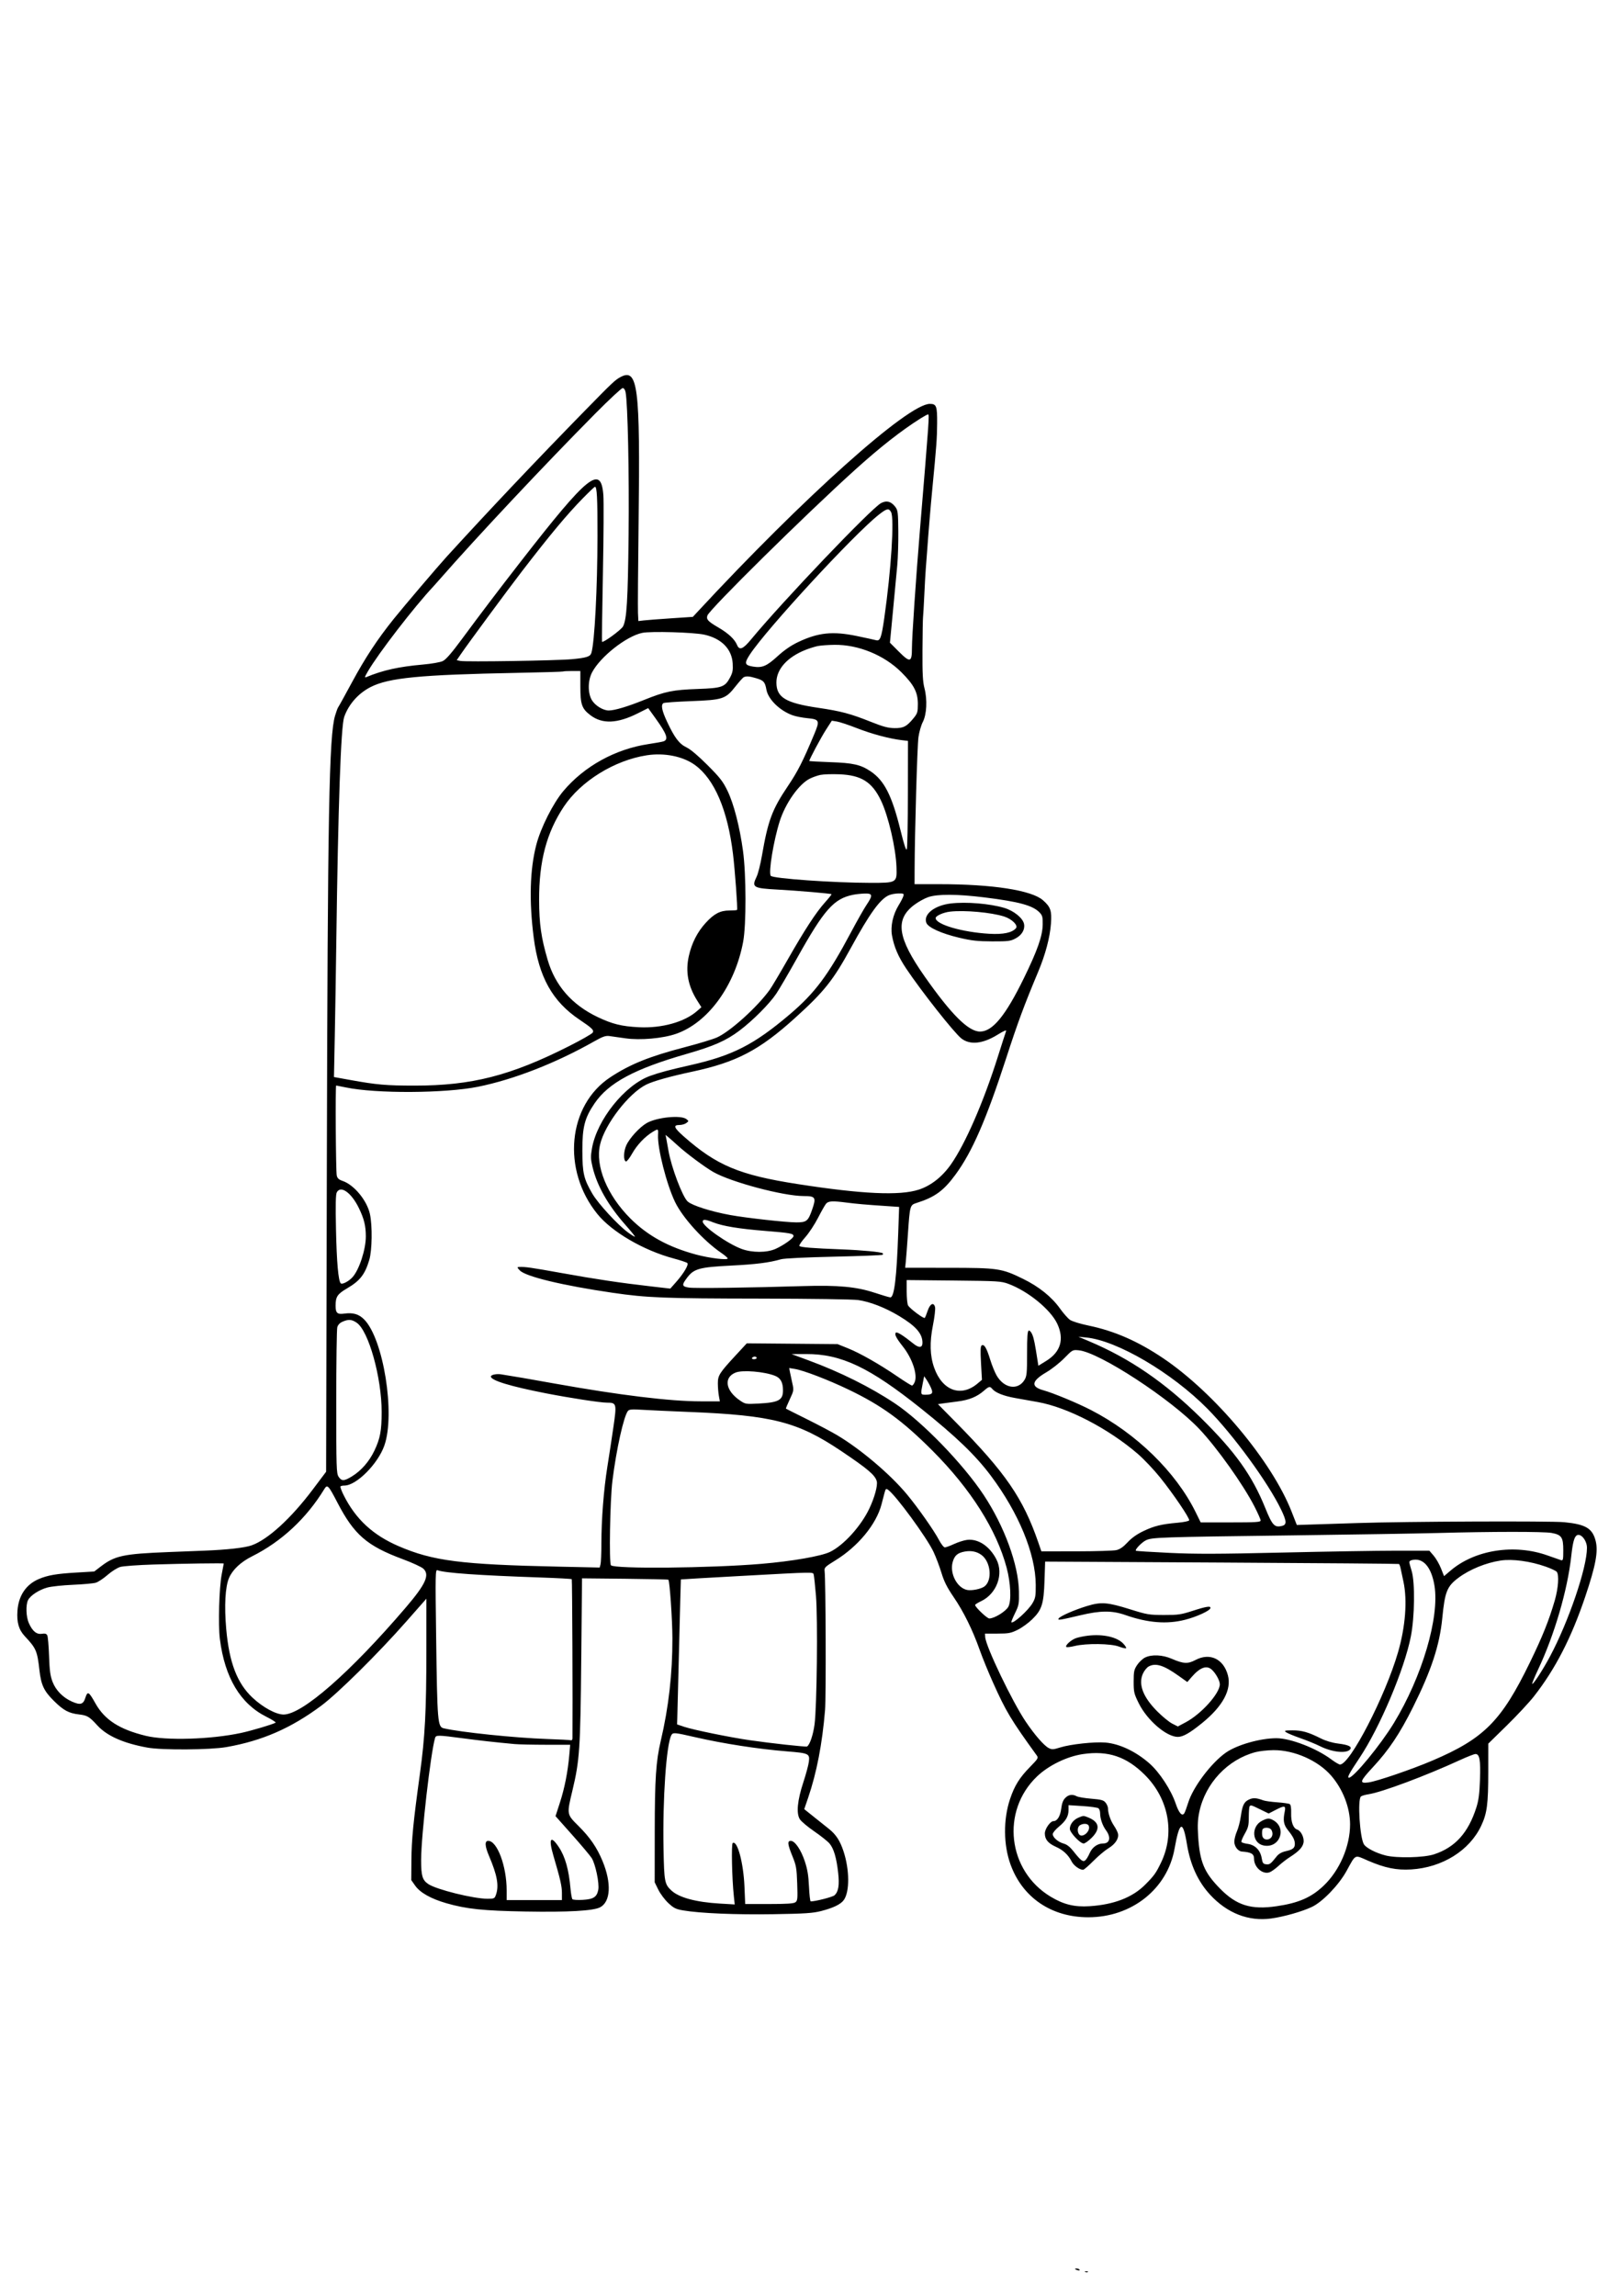 <?xml version="1.0" encoding="UTF-8" standalone="yes"?>
<svg xmlns="http://www.w3.org/2000/svg" width="1764" height="2500" viewBox="0 0 1769.823 2500" version="1.1" x="-10" y="-10">
  <g transform="translate(-10, -10) scale(1.008)">
    <path d="M682.104 414.646C676.43 417.77 673.591 420.454 644.581 450.106C591.108 504.762 541.055 557.638 494.103 609.07C484.624 619.454 447.617 662.945 436.72 676.507C419.04 698.513 405.732 718.699 391.46 745.151C383.843 759.27 377.105 771.463 376.486 772.248C375.869 773.032 374.331 777.172 373.069 781.448C366.556 803.528 365.063 885.151 364.157 1268.54L363.371 1600.827 348.899 1620.07C325.257 1651.503 300.161 1674.414 282.574 1680.619C275.154 1683.237 256.041 1685.389 231.746 1686.341C220.764 1686.77 203.116 1687.463 192.527 1687.881C143.699 1689.802 134.434 1691.776 119.141 1703.51L112.069 1708.935 92.045 1710.125C70.963 1711.378 61.544 1713.022 51.907 1717.132C38.122 1723.011 30.013 1735.086 28.839 1751.477C27.936 1764.096 30.258 1772.099 36.868 1779.154C49.13 1792.242 50.295 1794.946 52.655 1815.824C54.488 1832.038 57.53 1838.488 68.423 1849.251C78.793 1859.499 84.417 1862.529 95.488 1863.833C104.545 1864.902 106.723 1866.201 115.401 1875.712C125.85 1887.162 143.641 1895.051 169.709 1899.793C185.434 1902.655 237.744 1902.312 255.294 1899.233C293.986 1892.444 325.18 1878.849 357.972 1854.484C376.067 1841.04 419.846 1797.708 450.374 1763.026L472.048 1738.403 472.034 1794.401C472.018 1860.402 470.555 1888.177 464.953 1928.802C457.889 1980.029 455.987 1999.387 455.814 2021.754L455.647 2043.367 459.926 2049.445C465.262 2057.028 476.972 2063.61 493.738 2068.45C515.509 2074.735 533.594 2076.626 579.72 2077.442C625.404 2078.247 652.901 2076.7 660.232 2072.908C671.78 2066.937 672.865 2046.607 662.915 2022.647C656.83 2007.991 649.37 1997.116 636.914 1984.74C624.012 1971.922 624.089 1972.373 630.362 1946.124C638.106 1913.716 638.938 1901.376 639.876 1804.763L640.736 1716.343 687.228 1716.807C712.798 1717.062 733.986 1717.537 734.311 1717.862C735.756 1719.308 738.642 1761.165 738.687 1781.303C738.768 1819.576 734.646 1855.881 726.064 1892.47C720.837 1914.756 719.594 1933.494 719.537 1990.873L719.481 2045.779 723.42 2053.801C725.586 2058.212 730.439 2064.703 734.206 2068.224C740.071 2073.712 742.365 2074.855 750.232 2076.214C768.42 2079.355 807.49 2081.003 848.137 2080.339C882.618 2079.778 890.907 2079.227 899.914 2076.904C913.177 2073.483 921.015 2069.682 924.404 2065.031C930.91 2056.102 930.76 2032.089 924.074 2011.984C920.264 2000.526 915.908 1993.89 908.18 1987.767C904.795 1985.084 897.423 1979.2 891.8 1974.691L881.573 1966.492 885.809 1954.082C895.078 1926.915 901.092 1895.699 904.133 1858.956C905.287 1845.019 904.865 1717.985 903.631 1708.212C903.195 1704.743 904.351 1703.618 915.177 1696.979C939.883 1681.828 959.705 1657.774 965.344 1636.1C966.207 1632.78 967.584 1627.48 968.404 1624.323C969.745 1619.164 970.155 1618.766 972.464 1620.401C980.801 1626.302 1014.315 1672.076 1021.614 1687.536C1024.281 1693.183 1028.173 1703.44 1030.262 1710.329C1033.156 1719.866 1036.321 1726.162 1043.527 1736.713C1054.328 1752.529 1064.1 1772.365 1071.777 1794.067C1074.691 1802.303 1081.105 1818.026 1086.031 1829.007C1100.295 1860.804 1105.395 1869.308 1133.647 1908.397C1135.501 1910.963 1134.916 1911.942 1126.295 1920.723C1114.914 1932.316 1109.472 1941.052 1104.625 1955.512C1097.189 1977.698 1097.417 2005.302 1105.215 2026.67C1118.274 2062.45 1149.571 2083.642 1189.39 2083.667C1236.51 2083.695 1275.197 2052.908 1282.949 2009.207C1288.25 1979.333 1292.011 1977.988 1296.332 2004.421C1300.001 2026.863 1308.377 2045.114 1321.525 2059.315C1340.088 2079.367 1363.193 2088.341 1387.631 2084.996C1401.365 2083.115 1421.353 2077.43 1431.831 2072.424C1443.393 2066.9 1460.856 2048.791 1469.214 2033.657C1479.653 2014.758 1477.543 2015.793 1492.442 2022.258C1510.764 2030.207 1523.49 2032.801 1539.382 2031.827C1573.13 2029.756 1602.596 2011.39 1615.228 1984.554C1621.636 1970.941 1622.909 1961.202 1622.921 1925.712L1622.932 1895.492 1643.042 1875.797C1654.102 1864.966 1667.336 1850.753 1672.453 1844.213C1695.598 1814.624 1712.935 1780.94 1727.991 1736.309C1739.4 1702.486 1742.253 1687.125 1739.267 1675.613C1735.767 1662.122 1728.381 1657.757 1705.257 1655.513C1690.15 1654.049 1533.808 1654.691 1481.033 1656.435C1470.051 1656.798 1450.799 1657.414 1438.249 1657.807L1415.431 1658.518 1409.745 1644.006C1388.387 1589.495 1326.429 1515.485 1270.679 1477.888C1243.272 1459.404 1217.844 1448.269 1189.688 1442.417C1180.375 1440.483 1171.853 1437.839 1169.478 1436.148C1167.22 1434.541 1162.379 1429.03 1158.721 1423.903C1149.718 1411.285 1135.93 1400.208 1118.796 1391.827C1095.429 1380.396 1091.786 1379.857 1037.748 1379.815L990.928 1379.778 991.61 1373.36C991.987 1369.83 993.043 1356.033 993.959 1342.698C996.052 1312.226 996.177 1311.787 1003.313 1309.528C1023.2 1303.234 1032.658 1296.329 1045.605 1278.657C1063.617 1254.067 1078.759 1219.301 1100.221 1153.259C1113.06 1113.754 1119.803 1095.535 1135.148 1058.899C1142.999 1040.155 1147.859 1021.81 1148.955 1006.79C1149.974 992.807 1148.581 988.735 1140.285 981.452C1127.958 970.627 1085.619 964.062 1028.16 964.062L1001.141 964.062 1001.185 948.731C1001.302 908.597 1004.039 813.906 1005.345 804.766C1006.154 799.12 1008.262 791.74 1010.03 788.366C1014.305 780.208 1015.12 764.221 1011.892 751.776C1010.016 744.539 1009.575 736.207 1009.709 710.418C1009.8 692.655 1010.074 676.519 1010.317 674.558C1010.559 672.597 1011.189 661.687 1011.716 650.314C1012.243 638.94 1012.946 626.426 1013.279 622.504C1013.612 618.582 1014.223 610.56 1014.636 604.678C1016.139 583.277 1018.376 556.432 1020.395 535.511C1024.917 488.671 1025.481 480.995 1025.596 464.702C1025.729 445.864 1024.856 443.525 1017.688 443.525C994.002 443.525 881.112 544.585 765.702 669.109L760.839 674.355 737.307 675.927C724.365 676.79 711.08 677.812 707.784 678.197L701.793 678.898 701.366 669.954C701.132 665.034 701.436 620.9 702.039 571.877C703.861 424.218 701.306 404.073 682.104 414.646M655.272 453.865C600.665 508.949 525.833 588.652 486.912 633.185C483.836 636.706 480.502 640.456 479.505 641.517C458.828 663.531 419.676 714.338 408.51 733.649C404.944 739.815 404.785 740.543 407.226 739.528C424.902 732.172 442.26 728.333 468.162 726.051C477.658 725.215 487.062 723.572 489.805 722.27C493.264 720.629 499.384 713.557 511.137 697.62C530.801 670.95 550.555 644.93 574.658 613.948C647.481 520.339 661.181 509.31 663.831 542.145C664.358 548.692 664.147 587.094 663.36 627.48C662.573 667.867 662.136 701.117 662.389 701.369C663.697 702.678 683.286 688.347 685.171 684.702C689.211 676.888 690.418 657.034 691.205 585.425C691.928 519.773 690.297 442.715 687.936 430.908C687.379 428.12 686.172 426.412 684.762 426.412C683.511 426.412 670.241 438.766 655.272 453.865M1007.481 459.391C986.62 472.571 963.967 490.338 936.965 514.696C883.635 562.805 778.671 666.372 776.586 672.941C775.245 677.165 777.21 679.287 788.635 685.958C799.361 692.223 806.161 698.585 808.711 704.742C811.293 710.977 815.114 709.488 823.948 698.802C858.028 657.571 954.025 556.888 964.775 551.098C970.742 547.885 975.861 549.243 980.317 555.221C983.041 558.876 983.333 561.286 983.515 581.604C983.625 593.902 983.129 610.382 982.412 618.226C981.694 626.07 979.609 648.21 977.777 667.427L974.445 702.367 984.234 712.163C996.382 724.323 998.289 723.772 998.289 708.099C998.289 696.465 1002.608 632.6 1006.877 581.147C1016.979 459.355 1017.29 454.934 1015.756 454.934C1015.084 454.934 1011.361 456.94 1007.481 459.391M641.613 545.85C624.238 563.612 606.209 585.241 575.337 625.357C560.245 644.966 517.055 703.515 509.44 714.688L504.93 721.303 508.811 722.106C514.712 723.327 613.349 721.79 630.023 720.217C645.603 718.746 649.663 717.423 650.878 713.421C654.365 701.925 657.414 643.394 657.48 586.654C657.527 545.237 656.918 533.371 654.74 533.371C654.234 533.371 648.327 538.987 641.613 545.85M962.407 563.615C935.556 584.77 840.61 687.698 822.653 715.118C816.362 724.725 816.897 726.766 826.102 728.259C835.944 729.856 840.846 727.794 852.521 717.141C859.977 710.338 867.195 705.362 874.929 701.69C896.76 691.328 912.427 689.695 938.391 695.08C948.196 697.114 957.607 699.164 959.304 699.636C963.833 700.898 965.22 697.203 968.32 675.606C975.746 623.873 979.35 567.638 975.675 560.824C973.244 556.318 971.097 556.77 962.407 563.615M705.933 691.714C688.669 695.352 660.525 717.543 651.593 734.559C646.9 743.503 646.87 757.313 651.527 764.805C655.167 770.66 663.657 775.813 669.661 775.813C676.023 775.813 689.971 771.647 708.139 764.321C730.89 755.147 739.276 753.443 766.298 752.494C792.365 751.579 795.63 750.421 801.132 740.141C803.95 734.876 804.464 732.168 804.025 724.859C803.083 709.19 791.873 697.787 773.36 693.667C761.773 691.088 715.295 689.742 705.933 691.714M896.321 705.961C893.183 706.589 887.226 708.443 883.083 710.08C863.183 717.946 851.392 731.111 851.403 745.451C851.416 761.697 861.359 767.717 896.791 772.931C921.275 776.533 931.873 779.347 953.366 787.948C966.952 793.384 972.293 794.825 979.283 794.932C989.141 795.081 992.75 793.173 1000.345 783.788C1004.233 778.985 1004.706 777.37 1004.706 768.906C1004.706 756.111 1000.548 748.053 986.914 734.43C968.337 715.867 940.19 704.333 914.276 704.663C907.539 704.749 899.458 705.332 896.321 705.961M620.247 733.557C619.92 733.846 597.511 734.515 570.451 735.04C465.21 737.085 431.366 740.354 411.69 750.372C398.304 757.186 387.834 769.003 382.973 782.78C379.378 792.966 376.383 878.431 374.397 1027.524C373.977 1058.899 373.242 1104.481 372.76 1128.818L371.882 1173.066 389.521 1176.258C418.237 1181.455 428.447 1182.349 459.213 1182.362C521.1 1182.39 563.31 1171.603 626.683 1139.561C639.961 1132.847 651.487 1126.268 652.293 1124.94C653.923 1122.259 651.741 1120.114 637.946 1110.849C608.654 1091.171 593.856 1064.656 588.371 1022.012C583.25 982.205 584.207 948.078 591.194 921.278C595.971 902.951 609.324 876.433 620.444 863.192C643.053 836.265 676.791 817.627 712.68 812.236C720.531 811.058 727.949 809.71 729.169 809.243C734.732 807.108 732.695 801.433 720.064 783.869L712.426 773.249 701.319 778.833C679.049 790.031 662.75 790.723 649.927 781.015C640.508 773.883 638.909 769.354 638.908 749.786L638.905 733.029 629.873 733.029C624.904 733.029 620.573 733.266 620.247 733.557M816.151 739.662C815.198 740.048 811.127 744.552 807.104 749.671C796.308 763.41 793.43 764.365 758.882 765.686C743.384 766.278 729.944 767.232 729.015 767.807C726.014 769.661 727.201 775.841 732.885 787.972C741.071 805.439 746.102 812.071 754.036 815.85C758.343 817.902 766.67 824.934 776.731 835.016C790.295 848.608 793.473 852.698 798.421 862.935C805.214 876.988 811.589 901.703 815.183 927.922C818.709 953.639 818.808 1008.015 815.361 1026.443C806.433 1074.183 777.296 1114.197 742.7 1126.228C728.297 1131.236 703.786 1133.413 687.791 1131.104C680.904 1130.11 673.025 1128.999 670.28 1128.634C666.271 1128.102 663.043 1129.244 653.879 1134.435C612.363 1157.956 566.81 1175.749 528.042 1183.585C492.403 1190.79 417.245 1191.169 384.633 1184.31C379.273 1183.182 374.606 1182.259 374.266 1182.259C373.289 1182.259 373.878 1275.2 374.883 1279.729C375.573 1282.835 377.081 1284.233 381.308 1285.682C393.745 1289.949 407.654 1306.84 410.867 1321.582C413.608 1334.156 413.229 1360.901 410.163 1371.221C405.478 1386.989 400.073 1393.915 386.048 1402.124C375.543 1408.272 373.645 1411.151 373.645 1420.943C373.645 1428.839 375.468 1430.492 383.033 1429.455C392.55 1428.15 398.781 1429.964 404.531 1435.716C425.449 1456.633 438.547 1538.12 426.5 1572.394C419.458 1592.433 396.145 1615.801 383.199 1615.801C381.343 1615.801 379.427 1616.199 378.94 1616.686C378.454 1617.173 380.027 1621.505 382.436 1626.312C395.389 1652.162 414.039 1669.457 441.918 1681.476C479.112 1697.511 509.437 1701.392 615.508 1703.689L659.852 1704.649 660.769 1701.226C661.272 1699.344 661.693 1689.351 661.703 1679.022C661.731 1652.293 664.224 1620.235 668.216 1595.258C670.11 1583.418 673.066 1563.987 674.789 1552.079C678.437 1526.848 678.19 1525.956 667.56 1525.956C660.613 1525.956 627.487 1520.871 601.825 1515.867C562.981 1508.293 541.928 1501.874 541.928 1497.608C541.928 1495.793 548.008 1494.474 552.841 1495.241C569.648 1497.905 579.718 1499.638 611.095 1505.258C681.433 1517.858 736.224 1524.529 769.371 1524.529L790.108 1524.529 789.022 1518.468C788.424 1515.134 787.935 1509.119 787.935 1505.1C787.935 1496.423 789.618 1493.772 807.188 1474.763L819.31 1461.649 868.511 1462.086L917.712 1462.526 929.122 1467.124C942.397 1472.474 963.222 1484.364 982.999 1497.882C990.669 1503.126 997.584 1507.416 998.366 1507.416C999.146 1507.416 1000.485 1505.652 1001.339 1503.494C1004.527 1495.446 998.678 1478.048 988.418 1465.056C981.306 1456.052 979.149 1451.827 980.81 1450.165C982.096 1448.879 988.468 1452.848 1000.285 1462.295C1006.095 1466.938 1009.698 1466.467 1009.698 1461.065C1009.698 1451.124 1002.55 1442.951 984.23 1431.948C969.258 1422.956 952.808 1416.56 939.966 1414.739C934.303 1413.936 889.046 1413.272 834.738 1413.196C729.407 1413.048 711.246 1412.335 673.782 1406.867C619.759 1398.985 579.569 1389.3 573.333 1382.661C570.184 1379.31 570.14 1379.054 572.698 1378.913C578.842 1378.575 585.518 1379.532 618.939 1385.541C656.687 1392.327 681.717 1396.067 715.101 1399.906L736.393 1402.355 742.604 1395.344C750.963 1385.91 756.6 1376.395 754.86 1374.655C754.109 1373.903 747.444 1371.671 740.053 1369.696C707.454 1360.987 673.13 1340.981 657.353 1321.497C618.585 1273.624 625.205 1203.722 671.388 1173.297C692.876 1159.14 713.724 1150.733 752.156 1140.722C767.128 1136.821 782.869 1132.038 787.136 1130.09C801.65 1123.467 830.622 1097.27 844.112 1078.571C846.258 1075.595 854.97 1060.967 863.47 1046.064C882.243 1013.152 894.364 994.571 904.214 983.605C908.299 979.059 911.402 975.147 911.111 974.91C910.185 974.157 874.27 971.091 852.513 969.907C826.035 968.467 824.397 967.45 829.967 955.921C831.515 952.718 834.097 942.49 835.707 933.192C842.329 894.953 846.703 883.217 863.801 857.815C874.596 841.776 880.113 830.918 892.373 801.576C898.644 786.572 898.142 785.425 884.762 784.136C879.354 783.615 872.195 782.198 868.852 780.985C854.932 775.936 842.436 763.662 840.548 753.183C839.064 744.957 837.554 743.246 829.722 740.921C822.212 738.691 819.228 738.413 816.151 739.662M905.137 796.679C899.756 805.023 887.051 828.779 887.051 830.499C887.051 830.806 897.158 831.396 909.512 831.811C934.594 832.654 942.683 834.487 953.542 841.784C968.364 851.747 976.566 867.892 985.816 905.315C989.889 921.795 991.978 928.095 992.731 926.172C993.324 924.656 993.855 897.625 993.91 866.102L994.01 808.789 987.236 807.979C973.812 806.378 954.825 801.302 938.785 795.031C929.795 791.516 919.967 788.244 916.948 787.761L911.456 786.884 905.137 796.679M710.924 824.368C675.881 829.788 639.391 852.375 621.01 880.024C602.297 908.17 594.086 939.176 594.217 981.175C594.298 1007.156 596.4 1021.905 603.465 1046.064C611.656 1074.073 629.778 1094.786 657.74 1108.1C673.662 1115.682 683.734 1118.162 702.367 1119.09C727.252 1120.329 751.863 1113.463 765.475 1101.485L770.111 1097.404 765.602 1090.274C755.64 1074.519 752.693 1058.96 756.463 1042.018C759.586 1027.979 765.727 1015.88 774.725 1006.035C783.839 996.061 790.496 992.584 800.475 992.584C804.691 992.584 808.421 992.302 808.765 991.957C809.569 991.154 806.492 948.99 804.335 931.261C798.565 883.806 784.33 850.434 763.282 835.017C750.329 825.529 730.064 821.408 710.924 824.368M898.95 845.653C895.69 846.353 890.483 848.22 887.38 849.803C875.637 855.794 861.155 876.4 854.96 895.931C848.329 916.84 842.673 951.296 845.265 954.99C847.336 957.939 913.404 962.597 953.501 962.621C981.87 962.638 982.068 962.521 981.55 945.953C980.903 925.222 972.834 890.369 964.768 873.47C955.125 853.267 943.447 845.903 919.556 844.961C911.483 844.643 902.21 844.954 898.95 845.653M934.693 975.515C913.628 979.691 903.206 991.448 873.691 1044.324C864.594 1060.623 854.469 1077.951 851.194 1082.829C843.828 1093.799 825.695 1111.978 811.385 1122.742C796.858 1133.669 783.535 1139.549 754.176 1147.986C697.447 1164.291 669.559 1179.266 654.334 1201.596C643.597 1217.346 641.035 1227.256 641.087 1252.852C641.137 1277.223 642.608 1283.545 651.974 1299.591C658.176 1310.218 679.472 1333.364 690.488 1341.45C694.35 1344.286 697.748 1346.366 698.039 1346.075C698.33 1345.784 693.764 1340.113 687.891 1333.47C669.012 1312.118 657.071 1291.151 652.176 1270.753C650.086 1262.042 649.987 1259.214 651.475 1250.545C656.797 1219.504 687.064 1181.701 714.489 1171.84C724.723 1168.16 735.11 1165.385 757.986 1160.217C804.02 1149.815 827.085 1138.05 865.742 1105.248C893.075 1082.055 907.452 1062.815 932.114 1016.429C938.694 1004.05 946.329 990.582 949.079 986.499C956.1 976.072 955.801 974.005 947.305 974.201C943.58 974.287 937.904 974.877 934.693 975.515M973.331 976.031C963.722 980.242 952.483 995.813 932.048 1033.229C912.942 1068.21 903.175 1080.469 871.713 1108.945C832.981 1144.002 808.052 1157.032 760.125 1167.269C736.001 1172.422 717.918 1177.504 710.312 1181.271C691.303 1190.685 665.404 1224.323 660.292 1246.238C654.887 1269.414 667.851 1301.051 693.098 1326.298C711.803 1345.003 734.315 1357.372 764.404 1365.475C778.843 1369.364 798.655 1371.781 798.594 1369.648C798.574 1368.945 795.526 1366.303 791.82 1363.779C772.554 1350.657 749.805 1325.629 741.546 1308.471C732.327 1289.315 722.357 1250.03 723.106 1235.809C723.465 1228.982 723.35 1228.908 717.698 1232.276C709.02 1237.45 700.372 1246.527 694.974 1256.127C692.198 1261.065 689.196 1264.866 688.303 1264.574C685.472 1263.645 685.657 1253.963 688.635 1247.233C692.095 1239.411 703.086 1227.397 710.876 1222.925C721.746 1216.683 747.889 1214.064 753.792 1218.625C756.532 1220.743 756.532 1220.786 753.792 1222.904C752.269 1224.08 748.9 1225.043 746.305 1225.043C739.241 1225.043 740.342 1228.039 750.8 1237.276C786.627 1268.926 811.201 1279.226 874.33 1289.05C944.4 1299.956 984.96 1301.828 1005.666 1295.111C1018.779 1290.857 1030.923 1281.371 1040.381 1267.992C1055.951 1245.965 1075.85 1200.332 1091.446 1150.884C1095.776 1137.158 1099.76 1124.797 1100.302 1123.417C1100.985 1121.674 1098.132 1122.852 1090.954 1127.278C1074.904 1137.173 1061.152 1138.555 1051.815 1131.211C1043.985 1125.051 1008.575 1080.19 992.091 1055.542C983.403 1042.554 978.858 1031.941 976.649 1019.485C974.9 1009.628 977.724 996.904 983.879 986.9C986.111 983.273 988.384 978.898 988.93 977.175C989.85 974.277 989.467 974.049 983.766 974.1C980.381 974.131 975.685 975 973.331 976.031M1015.873 978.112C1011.818 979.512 1004.994 983.307 1000.707 986.543C979.719 1002.39 982.574 1022.019 1011.962 1063.925C1041.068 1105.429 1059.508 1123.788 1072.092 1123.788C1085.636 1123.788 1099.662 1106.724 1119.566 1066.03C1134.24 1036.033 1139.775 1020.329 1140.007 1008.038C1140.163 999.886 1139.712 998.026 1136.84 994.961C1129.521 987.153 1114.778 983.082 1076.786 978.374C1047.292 974.719 1025.956 974.628 1015.873 978.112M1040.359 984.964C1022.675 987.069 1010.418 996.776 1013.896 1005.921C1015.84 1011.035 1030.25 1017.57 1049.629 1022.126C1063.078 1025.288 1069.495 1025.993 1085.282 1026.04C1102.721 1026.092 1105.116 1025.789 1110.699 1022.808C1117.447 1019.206 1120.941 1013.226 1119.797 1007.238C1118.572 1000.834 1108.768 992.862 1098.286 989.748C1082.594 985.084 1057.062 982.976 1040.359 984.964M1039.582 993.811C1032.255 994.656 1023.93 998.396 1023.98 1000.817C1024.126 1007.714 1052.815 1016.111 1082.048 1017.812C1097.306 1018.701 1106.938 1016.674 1111.058 1011.71C1113.591 1008.658 1106.629 1001.811 1098.244 999.107C1084.398 994.645 1055.204 992.008 1039.582 993.811M732.091 1240.017C732.556 1242.37 733.607 1248.199 734.428 1252.971C737.524 1270.97 749.702 1303.11 755.275 1307.995C760.28 1312.382 780.692 1318.852 801.483 1322.644C818.738 1325.79 861.813 1330.572 872.925 1330.575C884.036 1330.576 885.726 1329.256 889.939 1317.268C894.788 1303.473 893.945 1302.056 880.873 1302.049C858.892 1302.035 802.484 1287.028 783.125 1276.042C774.057 1270.898 753.495 1255.596 744.438 1247.253C740.908 1244.002 736.496 1240.081 734.633 1238.54L731.246 1235.739 732.091 1240.017M374.936 1298.029C373.731 1300.281 373.494 1311.366 374.073 1338.317C374.842 1373.963 376.613 1394.012 379.226 1396.624C380.763 1398.162 387.617 1394.671 391.746 1390.248C399.134 1382.335 406.469 1360.007 406.412 1345.608C406.365 1334.238 404.517 1326.717 398.933 1315.187C390.803 1298.396 379.184 1290.09 374.936 1298.029M905.288 1310.254C904.094 1311.626 900.147 1318.554 896.517 1325.649C892.886 1332.744 886.66 1342.202 882.683 1346.666C878.704 1351.128 875.816 1355.374 876.264 1356.1C877.178 1357.577 890.133 1358.631 922.704 1359.875C944.568 1360.71 965.28 1362.693 966.67 1364.084C967.066 1364.479 966.987 1365.205 966.496 1365.697C966.004 1366.188 942.313 1367.114 913.848 1367.754C882.795 1368.451 859.812 1369.572 856.389 1370.555C843.525 1374.248 829.256 1376.052 802.196 1377.409C768.196 1379.114 762.058 1380.779 754.832 1390.252C748.528 1398.517 748.793 1400.08 756.703 1401.265C762.936 1402.201 821.85 1401.416 880.633 1399.618C918.105 1398.471 938.209 1400.341 957.664 1406.783C966.107 1409.578 973.865 1411.865 974.902 1411.865C979.123 1411.865 981.723 1390.519 983.434 1341.813L984.418 1313.831 970.318 1312.879C947.467 1311.339 938.297 1310.535 927.236 1309.107C912.249 1307.171 907.765 1307.406 905.288 1310.254M771.535 1329.742C771.535 1334.833 798.722 1353.902 813.816 1359.4C825.288 1363.577 841.02 1363.544 850.459 1359.323C859.147 1355.438 869.937 1347.76 869.937 1345.461C869.937 1342.647 866.691 1342.051 839.284 1339.827C810.442 1337.489 793.3 1334.659 782.724 1330.489C774.385 1327.203 771.535 1327.012 771.535 1329.742M992.584 1405.431C992.584 1412.21 993.246 1418.993 994.053 1420.503C995.877 1423.91 1011.031 1435.251 1012.199 1434.083C1012.67 1433.612 1014.064 1430.19 1015.298 1426.475C1017.881 1418.697 1021.895 1416.674 1023.339 1422.424C1023.838 1424.414 1022.814 1433.244 1021.061 1442.046C1017.379 1460.535 1017.788 1475.007 1022.36 1488.016C1031.125 1512.955 1051.42 1520.389 1069.384 1505.244L1074.164 1501.214 1073.156 1483.099C1072.383 1469.21 1072.567 1464.726 1073.94 1463.878C1076.592 1462.239 1079.218 1466.664 1083.1 1479.308C1084.983 1485.434 1088.162 1493.246 1090.168 1496.667C1098.361 1510.649 1113.279 1512.906 1120.344 1501.234C1122.75 1497.259 1123.075 1493.842 1123.075 1472.6C1123.075 1454.431 1123.52 1448.331 1124.877 1447.874C1125.896 1447.531 1127.567 1449.388 1128.714 1452.135C1130.498 1456.403 1131.527 1461.513 1134.601 1481.358L1135.314 1485.96 1143.922 1480.645C1159.459 1471.048 1163.582 1457.189 1155.844 1440.566C1148.672 1425.158 1124.324 1405.212 1102.978 1397.259C1094.986 1394.283 1091.925 1394.094 1043.568 1393.612L992.584 1393.105 992.584 1405.431M381.182 1438.214C378.227 1439.499 376.199 1441.634 375.478 1444.22C374.862 1446.426 374.358 1482.915 374.358 1525.307C374.358 1596.691 374.545 1602.667 376.887 1606.239C380.133 1611.191 382.875 1611.098 391.549 1605.739C401.48 1599.604 410.138 1589.655 415.68 1578.009C421.962 1564.807 423.56 1556.303 423.56 1536.055C423.56 1498.624 409.42 1448.092 396.492 1439.318C391.075 1435.643 387.663 1435.396 381.182 1438.214M1190.103 1459.327C1234.546 1478.058 1272.594 1504.144 1311.629 1542.653C1348.707 1579.228 1366.873 1604.653 1381.202 1640.026C1388.943 1659.133 1391.234 1661.562 1399.544 1659.477C1404.655 1658.193 1404.435 1654.438 1398.533 1642.121C1384.442 1612.72 1346.721 1561.034 1318.521 1532.489C1279.987 1493.483 1220.573 1458.585 1187.176 1455.344L1178.694 1454.519 1190.103 1459.327M1163.357 1477.77C1158.39 1482.835 1149.712 1489.675 1144.072 1492.969C1127.837 1502.45 1126.75 1508.631 1140.636 1512.503C1151.566 1515.55 1177.384 1526.261 1192.242 1533.909C1241.448 1559.241 1284.384 1601.124 1305.801 1644.681L1311.236 1655.733 1343.724 1655.733C1371.341 1655.733 1376.212 1655.419 1376.212 1653.639C1376.212 1652.487 1373.156 1645.589 1369.42 1638.309C1357.275 1614.643 1328.966 1574.86 1309.897 1554.662C1279.25 1522.198 1201.462 1471.375 1179.106 1469.208C1172.44 1468.564 1172.317 1468.629 1163.357 1477.77M886.338 1480.171C920.764 1492.891 953.351 1509.129 979.749 1526.717C1009.256 1546.378 1053.699 1592.212 1076.067 1626.048C1098.557 1660.07 1113.755 1701.671 1114.266 1730.605C1114.502 1743.973 1114.236 1745.446 1110.001 1754.136C1107.519 1759.234 1105.733 1763.652 1106.035 1763.955C1107.989 1765.91 1124.333 1751.157 1128.959 1743.262C1132.139 1737.835 1132.539 1735.58 1132.473 1723.42C1132.29 1689.867 1114.063 1645.573 1083.784 1605.106C1067.299 1583.075 1046.177 1562.731 1008.513 1532.616C952.275 1487.647 921.69 1473.129 883.485 1473.264L867.798 1473.32 886.338 1480.171M825.014 1477.467C824.529 1478.252 825.455 1478.893 827.069 1478.893C828.684 1478.893 830.006 1478.252 830.006 1477.467C830.006 1476.683 829.082 1476.041 827.951 1476.041C826.82 1476.041 825.499 1476.683 825.014 1477.467M866.028 1492.586C866.443 1494.859 867.603 1500.304 868.605 1504.683C870.379 1512.437 870.307 1512.905 865.878 1522.367C863.377 1527.712 861.503 1532.243 861.713 1532.434C861.922 1532.627 872.041 1537.718 884.199 1543.751C896.356 1549.783 911.127 1557.586 917.024 1561.09C942.738 1576.373 974.865 1603.611 993.009 1625.512C1004.98 1639.961 1022.272 1664.584 1027.568 1674.72C1029.897 1679.177 1032.765 1682.818 1033.942 1682.812C1035.118 1682.807 1039.578 1681.174 1043.853 1679.184C1048.127 1677.195 1054.384 1675.188 1057.758 1674.726C1069.782 1673.078 1082.375 1681.313 1089.773 1695.665C1098.035 1711.691 1090.194 1733.145 1073.143 1741.159C1069.624 1742.814 1066.754 1744.645 1066.767 1745.23C1066.821 1747.607 1079.689 1759.84 1082.135 1759.84C1087.71 1759.84 1100.203 1752.102 1102.854 1747.005C1106.207 1740.565 1105.342 1721.459 1100.954 1704.934C1090.02 1663.778 1061.89 1619.387 1020.462 1577.919C987.824 1545.25 965.541 1529.043 929.455 1511.727C907.384 1501.137 880.766 1490.927 871.264 1489.408L865.272 1488.45 866.028 1492.586M807.218 1493.32C793.949 1498.614 796.138 1512.881 811.861 1523.581C817.741 1527.584 818.22 1527.663 832.145 1526.932C853.823 1525.796 858.528 1523.26 858.528 1512.714C858.528 1503.995 855.981 1499.291 849.954 1496.88C838.477 1492.288 814.758 1490.311 807.218 1493.32M1009.909 1505.445C1007.568 1517.099 1007.644 1517.402 1012.906 1517.377C1020.299 1517.342 1021.536 1515.893 1019.062 1510.164C1017.901 1507.476 1015.734 1503.48 1014.248 1501.285L1011.546 1497.293 1009.909 1505.445M1076.419 1512.928C1068.754 1519.615 1060.288 1523.088 1047.831 1524.658C1041.368 1525.472 1033.922 1526.462 1031.284 1526.855L1026.487 1527.571 1045.733 1547.086C1099.712 1601.82 1118.748 1629.544 1135.261 1677.481L1138.577 1687.108 1176.462 1687.074C1197.299 1687.055 1216.828 1686.465 1219.862 1685.76C1223.728 1684.863 1227.349 1682.35 1231.984 1677.345C1236.392 1672.583 1242.094 1668.533 1249.116 1665.173C1260.849 1659.559 1268.592 1657.665 1286.251 1656.091C1292.854 1655.502 1298.484 1654.337 1298.759 1653.503C1299.495 1651.284 1281.396 1624.574 1267.239 1606.985C1260.495 1598.607 1249.685 1587.181 1243.219 1581.594C1211.396 1554.103 1166.994 1531.068 1134.726 1525.309C1127.925 1524.096 1116.837 1522.118 1110.084 1520.914C1097.637 1518.694 1088.751 1515.161 1085.369 1511.085C1082.819 1508.013 1081.817 1508.22 1076.419 1512.928M690.549 1534.859C685.973 1540.374 677.882 1576.741 673.654 1610.81C671.071 1631.626 669.897 1700.014 672.085 1702.216C676.135 1706.295 779.89 1705.301 834.997 1700.657C868.28 1697.852 900.067 1692.317 909.581 1687.67C924.35 1680.455 943.042 1659.833 952.099 1640.759C957.735 1628.893 961.309 1615.877 960.197 1611.274C958.598 1604.653 950.516 1597.758 921.624 1578.367C874.374 1546.653 847.055 1539.643 756.56 1536.018C736.167 1535.201 713.353 1534.147 705.861 1533.677C695.011 1532.993 691.898 1533.234 690.549 1534.859M361.402 1619.628C342.014 1651.398 315.024 1676.513 283.086 1692.506C270.888 1698.614 261.994 1706.962 258.14 1715.921C254.026 1725.486 252.891 1746.187 255.108 1771.249C258.327 1807.641 266.91 1830.039 283.638 1845.706C294.936 1856.286 309.072 1863.949 317.293 1863.948C337.444 1863.946 389.519 1818.344 449.625 1748.065C471.343 1722.67 475.916 1712.583 468.746 1705.878C466.786 1704.046 456.697 1699.392 446.328 1695.541C407.62 1681.158 393.721 1669.107 375.59 1634.213C365.79 1615.349 364.698 1614.227 361.402 1619.628M1568.026 1667.22C1547.633 1667.781 1476.077 1668.948 1409.013 1669.812C1266.713 1671.647 1258.397 1671.927 1251.917 1675.098C1247.288 1677.363 1239.765 1685.193 1241.015 1686.443C1241.356 1686.784 1257.635 1687.822 1277.192 1688.751C1305.608 1690.098 1330.224 1690.031 1399.743 1688.417C1447.59 1687.305 1503.015 1686.395 1522.911 1686.395L1559.084 1686.395 1563.689 1691.723C1566.222 1694.653 1569.805 1700.853 1571.65 1705.498L1575.004 1713.946 1582.212 1707.827C1608.617 1685.409 1651.299 1678.779 1687.108 1691.533C1693.775 1693.908 1700.352 1696.205 1701.726 1696.637C1703.96 1697.342 1704.221 1696.228 1704.221 1686.005C1704.221 1671.827 1702.433 1669.164 1691.549 1667.143C1683.152 1665.583 1626.333 1665.619 1568.026 1667.22M1718.852 1669.766C1716.107 1671.463 1714.459 1677.66 1712.861 1692.296C1708.858 1728.98 1694.668 1777.548 1677.029 1814.949C1673.102 1823.276 1670.175 1830.376 1670.526 1830.729C1671.549 1831.75 1681.998 1815.662 1689.782 1801.08C1710.08 1763.055 1729.892 1704.867 1729.892 1683.279C1729.892 1675.309 1723.177 1667.092 1718.852 1669.766M1055.491 1687.329C1047.678 1688.732 1044.337 1691.687 1042.392 1698.915C1039.089 1711.178 1047.273 1726.783 1058.147 1728.958C1063.079 1729.943 1073.193 1727.891 1076.85 1725.163C1085.655 1718.591 1083.823 1698.582 1073.729 1691.072C1068.685 1687.32 1062.548 1686.06 1055.491 1687.329M1539.86 1696.647C1538.487 1697.007 1537.365 1697.956 1537.365 1698.758C1537.365 1699.561 1538.487 1703.845 1539.86 1708.28C1543.645 1720.511 1543.199 1758.039 1539.013 1779.374C1532.038 1814.934 1505.334 1878.11 1483.39 1910.967C1472.132 1927.824 1469.685 1932.402 1471.931 1932.402C1476.999 1932.402 1506.141 1896.967 1520.608 1873.21C1551.241 1822.906 1570.237 1758.614 1564.611 1724.276C1561.244 1703.716 1552.055 1693.461 1539.86 1696.647M1636.311 1697.062C1620.442 1699.448 1602.774 1706.666 1590.652 1715.713C1578.212 1724.999 1575.9 1730.753 1573.089 1759.441C1570.205 1788.863 1561.224 1816.165 1541.291 1856.104C1527.014 1884.712 1515.194 1902.394 1497.922 1920.993C1483.557 1936.459 1482.858 1938.893 1493.17 1937.526C1502.182 1936.331 1540.319 1923.279 1562.524 1913.791C1618.387 1889.922 1637.145 1871.04 1667.991 1807.633C1681.689 1779.478 1688.688 1762.039 1694.966 1740.432C1698.846 1727.079 1699.855 1712.543 1697.128 1709.258C1696.236 1708.185 1690.89 1705.677 1685.247 1703.687C1668.404 1697.745 1649.127 1695.135 1636.311 1697.062M1141.977 1718.684C1141.132 1744.197 1139.14 1750.473 1128.617 1760.762C1124.488 1764.799 1117.382 1769.933 1112.822 1772.171C1105.475 1775.779 1102.999 1776.241 1090.987 1776.241L1077.439 1776.241 1077.695 1780.074C1078.377 1790.275 1106.985 1849.943 1121.566 1871.577C1131.295 1886.011 1141.389 1897.616 1146.525 1900.272C1149.983 1902.061 1151.436 1901.982 1159.114 1899.592C1170.29 1896.114 1196.037 1893.337 1207.931 1894.325C1223.18 1895.595 1240.742 1903.869 1255.489 1916.734C1266.564 1926.396 1279.169 1945.64 1284.193 1960.558C1287.617 1970.722 1291.145 1974.646 1293.497 1970.907C1294.237 1969.73 1296.128 1964.596 1297.697 1959.498C1302.925 1942.521 1322.916 1916.034 1338.762 1905.087C1350.913 1896.693 1375.891 1889.618 1393.377 1889.618C1408.513 1889.618 1436.6 1900.475 1452.805 1912.588C1456.89 1915.642 1461.139 1918.14 1462.25 1918.14C1473.068 1918.14 1511.331 1844.076 1525.15 1796.388C1533.177 1768.687 1535.348 1740.268 1530.991 1719.909C1529.733 1714.026 1528.323 1707.434 1527.858 1705.261C1527.393 1703.088 1526.614 1701.08 1526.128 1700.797C1525.64 1700.515 1439.16 1699.816 1333.948 1699.246L1142.653 1698.206 1141.977 1718.684M176.127 1701.38C159.655 1701.897 143.554 1703.065 140.347 1703.976C137.095 1704.9 130.975 1708.731 126.512 1712.637C122.109 1716.49 116.39 1720.285 113.803 1721.072C111.215 1721.86 100.114 1722.881 89.133 1723.34C78.152 1723.801 65.653 1725.121 61.359 1726.276C52.372 1728.694 42.896 1734.845 40.322 1739.933C37.681 1745.151 38.153 1758.213 41.226 1764.981C45.187 1773.701 49.636 1777.335 55.261 1776.443C58.678 1775.9 60.222 1776.339 61.151 1778.113C61.843 1779.437 62.717 1789.504 63.095 1800.485C63.644 1816.412 64.411 1822.088 66.892 1828.54C70.438 1837.762 78.157 1845.609 87.945 1849.939C97.066 1853.973 100.145 1853.079 102.476 1845.714C104.837 1838.25 106.142 1838.983 113.31 1851.798C123.326 1869.709 139.29 1880.014 167.845 1887.002C189.946 1892.41 238.501 1890.94 271.348 1883.868C282.463 1881.475 305.16 1874.725 308.628 1872.781C309.343 1872.382 304.85 1869.507 298.645 1866.392C270.369 1852.201 253.523 1823.997 248.205 1781.945C246.282 1766.748 247.442 1726.301 250.207 1712.065C251.426 1705.79 252.424 1700.496 252.424 1700.299C252.424 1699.736 208.948 1700.352 176.127 1701.38M482.597 1779.218C483.846 1872.667 484.234 1877.332 490.894 1878.893C509.006 1883.139 568.582 1889.31 602.503 1890.455C615.857 1890.906 627.586 1891.523 628.565 1891.827C629.546 1892.132 630.358 1891.278 630.369 1889.93C630.7 1852.65 630.108 1717.768 629.612 1717.27C629.23 1716.89 614.32 1716.075 596.476 1715.461C528.349 1713.113 491.87 1710.543 484.044 1707.541C481.781 1706.673 481.689 1711.293 482.597 1779.218M812.179 1713.811C776.882 1715.743 747.934 1717.423 747.849 1717.546C747.765 1717.67 746.912 1750.178 745.954 1789.789C744.996 1829.4 744.102 1864.696 743.967 1868.226L743.725 1874.643 751.569 1877.286C761.145 1880.512 800.789 1888.625 822.162 1891.731C845.18 1895.078 883.316 1899.258 884.575 1898.574C887.513 1896.977 891.199 1886.171 892.741 1874.641C895.297 1855.522 896.343 1759.619 894.264 1735.096C893.323 1723.997 892.235 1713.795 891.845 1712.422C890.974 1709.353 894.855 1709.286 812.179 1713.811M1188.297 1746.279C1174.481 1750.463 1158.873 1757.299 1157.293 1759.855C1155.936 1762.051 1158.319 1761.697 1180.833 1756.362C1202.804 1751.154 1215.178 1751.094 1229.592 1756.125C1254.049 1764.662 1274.539 1766.285 1294.338 1761.251C1306.593 1758.136 1320.877 1751.636 1321.726 1748.788C1322.568 1745.961 1317.73 1746.661 1302.586 1751.559C1289.904 1755.66 1286.805 1756.108 1271.392 1756.074C1255.307 1756.038 1253.122 1755.673 1235.026 1749.999C1210.2 1742.215 1203.478 1741.68 1188.297 1746.279M1189.378 1778.451C1185.058 1778.949 1179.217 1780.118 1176.396 1781.048C1170.997 1782.831 1163.993 1789.113 1165.608 1790.726C1166.129 1791.248 1170.25 1790.769 1174.763 1789.662C1187.126 1786.631 1214.057 1786.988 1222.634 1790.297C1226.408 1791.753 1229.89 1792.547 1230.374 1792.064C1230.857 1791.58 1229.431 1789.284 1227.205 1786.959C1220.501 1779.963 1205.512 1776.59 1189.378 1778.451M1250.926 1802.191C1248.297 1803.485 1244.447 1807.115 1242.369 1810.255C1239.016 1815.322 1238.591 1817.346 1238.591 1828.264C1238.591 1839.665 1238.993 1841.379 1244.093 1851.697C1253.207 1870.14 1274.112 1888.146 1286.443 1888.179C1292.096 1888.193 1299.365 1884.054 1312.75 1873.199C1335.188 1854.999 1344.907 1837.011 1340.734 1821.406C1335.964 1803.568 1321.112 1796.599 1305.529 1804.884C1297.309 1809.254 1292.507 1809.005 1279.949 1803.554C1269.846 1799.169 1258.173 1798.621 1250.926 1802.191M1254.892 1811.863C1252.876 1812.958 1250.061 1816.44 1248.637 1819.599C1243.436 1831.134 1248.684 1844.967 1264.164 1860.533C1269.709 1866.108 1276.995 1872.069 1280.358 1873.781L1286.47 1876.894 1295.071 1872.31C1311.977 1863.3 1331.961 1841.013 1331.984 1831.147C1331.992 1827.141 1327.383 1818.879 1323.032 1815.103C1317.49 1810.292 1310.302 1813.036 1301.371 1823.37L1296.746 1828.722 1287.486 1822.114C1271.212 1810.501 1262.457 1807.748 1254.892 1811.863M1403.719 1883.086C1405.121 1884.149 1412.151 1887.074 1419.341 1889.585C1426.532 1892.095 1436.003 1895.961 1440.389 1898.176C1453.444 1904.765 1469.24 1906.497 1473.163 1901.771C1475.618 1898.812 1471.62 1896.831 1460.337 1895.415C1453.679 1894.579 1446.83 1892.543 1441.248 1889.743C1427.845 1883.016 1420.894 1881.057 1410.616 1881.107C1402.357 1881.147 1401.49 1881.395 1403.719 1883.086M737.546 1886.321C732.072 1896.547 728.008 1955.442 729.05 2009.412C729.742 2045.187 730.232 2047.794 737.546 2054.622C745.786 2062.315 764.143 2067.286 789.944 2068.809L806.216 2069.77 805.25 2060.627C803.206 2041.271 802.434 2004.17 804.056 2003.167C809.083 2000.061 815.683 2024.579 816.776 2050.414L817.576 2069.31 843.484 2069.31C862.761 2069.31 870.054 2068.825 871.981 2067.417C874.31 2065.714 874.505 2063.684 873.936 2047.095C873.367 2030.479 872.858 2027.567 868.768 2017.504C863.473 2004.475 863.085 2000.856 866.981 2000.856C871.422 2000.856 877.934 2010.295 882.094 2022.764C885.039 2031.587 886.144 2038.216 886.707 2050.414C887.115 2059.238 887.945 2066.458 888.551 2066.458C893.821 2066.458 912.275 2061.734 914.353 2059.855C918.681 2055.937 919.826 2048.843 918.317 2035.308C916.52 2019.199 913.568 2009.213 909 2003.782C906.967 2001.366 899.502 1995.416 892.413 1990.56C885.324 1985.706 878.289 1979.778 876.78 1977.389C872.774 1971.047 874.102 1957.072 880.582 1937.393C883.423 1928.765 886.122 1918.724 886.58 1915.078C887.68 1906.329 886.543 1905.796 862.638 1903.866C831.835 1901.378 793.943 1895.523 763.691 1888.577C740.672 1883.292 739.233 1883.167 737.546 1886.321M481.476 1889.261C476.641 1905.429 466.343 1995.456 466.343 2021.55C466.343 2038.848 467.653 2043.269 474.07 2047.65C482.752 2053.577 523.09 2063.605 538.246 2063.605C545.579 2063.605 545.998 2063.401 547.493 2059.114C550.86 2049.455 548.779 2037.904 539.95 2017.256C535.378 2006.564 535.074 2000.856 539.076 2000.856C548.803 2000.856 559.042 2028.344 559.042 2054.461L559.042 2065.031 588.99 2065.031L618.939 2065.031 618.939 2057.447C618.939 2049.966 617.312 2042.825 609.698 2016.873C604.197 1998.129 606.684 1994.237 615.592 2007.647C622.51 2018.06 626.412 2031.988 628.273 2052.909C628.762 2058.4 629.696 2063.448 630.351 2064.13C631.004 2064.81 636.037 2065.113 641.535 2064.802C653.139 2064.146 656.868 2061.707 658.351 2053.801C659.656 2046.848 655.212 2025.69 651.125 2019.395C649.343 2016.65 639.812 2005.329 629.946 1994.237L612.007 1974.07 616.794 1959.297C621.864 1943.659 625.334 1926.018 626.924 1907.801L627.889 1896.748 601.666 1896.714C587.243 1896.694 571.912 1896.349 567.598 1895.947C545.034 1893.841 530.635 1892.235 511.266 1889.663C484.624 1886.127 482.423 1886.097 481.476 1889.261M1370.508 1904.736C1340.359 1912.792 1316.265 1938.468 1309.75 1969.481C1308.05 1977.573 1307.741 1983.962 1308.478 1995.723C1310.23 2023.657 1314.959 2035.021 1332.114 2052.517C1350.096 2070.856 1365.878 2075.764 1393.678 2071.666C1417.33 2068.179 1431.092 2062.183 1444.361 2049.589C1461.798 2033.041 1473.133 2006.828 1473.143 1983.029C1473.15 1964.815 1465.278 1944.604 1452.474 1929.967C1438.242 1913.697 1412.471 1902.367 1390.1 1902.547C1383.638 1902.598 1374.822 1903.584 1370.508 1904.736M1183.642 1906.814C1166.291 1909.371 1146.399 1919.057 1133.829 1931.072C1094.521 1968.645 1101.924 2033.354 1148.745 2061.443C1162.802 2069.877 1174.465 2072.728 1190.669 2071.691C1217.239 2069.991 1237.387 2062.176 1251.219 2048.207C1260.856 2038.474 1262.708 2035.894 1268.182 2024.596C1283.551 1992.869 1276.697 1955.361 1250.8 1929.462C1230.911 1909.575 1210.844 1902.808 1183.642 1906.814M1592.27 1913.299C1554.886 1930.479 1507.648 1948.133 1493.119 1950.355C1489.609 1950.891 1485.936 1951.964 1484.954 1952.737C1481.06 1955.809 1483.705 1997.817 1488.227 2004.718C1490.866 2008.746 1501.331 2014.092 1511.694 2016.704C1523.908 2019.785 1553.011 2019.103 1564.102 2015.478C1587.001 2007.993 1601.338 1992.095 1610.078 1964.489C1612.479 1956.911 1613.411 1949.696 1613.953 1934.541C1614.709 1913.351 1613.544 1906.726 1609.063 1906.738C1607.671 1906.743 1600.114 1909.695 1592.27 1913.299M1164.494 1954.315C1162.109 1956.7 1160.819 1960.1 1160.093 1965.913C1159.062 1974.163 1155.789 1979.464 1151.724 1979.464C1148.249 1979.464 1142.327 1987.869 1142.327 1992.804C1142.327 1999.25 1145.861 2003.531 1154.29 2007.293C1162.179 2010.814 1167.757 2016.023 1171.425 2023.293C1173.598 2027.601 1179.997 2032.23 1183.779 2032.23C1184.693 2032.23 1189.723 2027.899 1194.959 2022.604C1200.193 2017.309 1207.513 2011.154 1211.225 2008.923C1218.745 2004.407 1222.864 1998.029 1221.576 1992.895C1221.11 1991.04 1219.141 1987.182 1217.202 1984.323C1213.54 1978.928 1210.803 1970.987 1210.79 1965.717C1210.786 1964.039 1209.612 1961.224 1208.185 1959.459C1205.987 1956.746 1203.605 1956.087 1192.705 1955.184C1185.622 1954.598 1178.49 1953.403 1176.857 1952.53C1172.23 1950.054 1168.169 1950.64 1164.494 1954.315M1364.09 1955.853C1358.311 1958.391 1356.5 1961.917 1354.793 1973.95C1353.997 1979.561 1352.074 1987.029 1350.518 1990.546C1348.962 1994.063 1347.69 1999.104 1347.69 2001.75C1347.69 2006.942 1351.673 2012.139 1355.89 2012.447C1366.142 2013.195 1369.082 2014.956 1369.082 2020.354C1369.082 2029.595 1378.568 2037.711 1386.047 2034.867C1387.995 2034.127 1392.268 2031.051 1395.545 2028.031C1398.821 2025.011 1404.314 2020.746 1407.752 2018.554C1417.509 2012.332 1421.738 2007.881 1422.684 2002.845C1423.678 1997.547 1420.014 1989.961 1415.82 1988.631C1411.549 1987.275 1409.026 1980.425 1409.288 1970.897C1409.447 1965.155 1408.909 1961.741 1407.735 1961.015C1406.747 1960.405 1400.687 1959.535 1394.267 1959.082C1387.847 1958.629 1380.997 1957.668 1379.046 1956.948C1371.83 1954.281 1368.264 1954.02 1364.09 1955.853M1167.998 1967.317C1167.998 1974.304 1165.191 1979.154 1157.422 1985.596C1153.826 1988.577 1150.884 1992.155 1150.884 1993.547C1150.884 1997.121 1156.69 2002.146 1162.752 2003.819C1166.249 2004.785 1169.586 2007.389 1173.187 2011.961C1181.323 2022.29 1183.637 2024.063 1186.204 2021.932C1187.386 2020.951 1189.511 2017.449 1190.926 2014.149C1193.625 2007.849 1199.381 2003.708 1205.434 2003.708C1212.812 2003.708 1214.29 1997.102 1208.627 1989.427C1204.789 1984.224 1202.246 1976.786 1202.233 1970.724C1202.229 1968.664 1201.423 1966.339 1200.442 1965.559C1199.462 1964.779 1191.761 1963.695 1183.329 1963.15L1167.998 1962.159 1167.998 1967.317M1364.328 1963.301C1363.805 1963.823 1363.377 1969.04 1363.377 1974.893C1363.377 1984.156 1362.811 1986.525 1359.005 1993.177C1356.599 1997.382 1354.979 2001.385 1355.404 2002.072C1355.829 2002.76 1358.861 2003.682 1362.139 2004.123C1370.13 2005.194 1375.907 2011.02 1377.336 2019.445C1378.27 2024.953 1378.929 2025.873 1382.219 2026.256C1386.024 2026.699 1387.104 2025.881 1393.721 2017.537C1395.793 2014.924 1399.096 2013.045 1403.253 2012.114C1411.114 2010.354 1413.292 2008.627 1413.292 2004.153C1413.292 1999.961 1411.399 1996.214 1405.679 1989.076C1401.144 1983.416 1400.341 1978.645 1402.325 1969.124C1403.702 1962.509 1402.198 1962.269 1392.115 1967.501L1384.936 1971.225 1375.826 1966.788C1365.918 1961.961 1365.726 1961.902 1364.328 1963.301M1178.52 1975.809C1173.19 1978.127 1169.424 1983.099 1169.424 1987.812C1169.424 1991.867 1180.579 2003.708 1184.398 2003.708C1185.782 2003.708 1189.716 2000.904 1193.143 1997.479C1202.596 1988.026 1201.465 1980.553 1189.849 1975.7C1184.258 1973.364 1184.133 1973.366 1178.52 1975.809M1377.921 1978.997C1365.553 1985.093 1366.707 2003.49 1379.609 2005.91C1397.119 2009.194 1405.203 1986.596 1389.498 1978.264C1385.409 1976.095 1383.572 1976.212 1377.921 1978.997M1180.476 1983.856C1177.839 1985.392 1177.206 1990.295 1179.233 1993.493C1182.507 1998.658 1192.253 1990.575 1189.96 1984.598C1188.976 1982.032 1184.243 1981.663 1180.476 1983.856M1378.2 1988.614C1377.774 1989.723 1377.634 1992.452 1377.888 1994.675C1378.712 2001.871 1389.047 2000.434 1389.047 1993.123C1389.047 1991.415 1388.277 1989.247 1387.336 1988.306C1384.984 1985.954 1379.146 1986.151 1378.2 1988.614M1175.128 2464.893C1175.128 2465.194 1176.413 2465.776 1177.982 2466.187C1179.552 2466.597 1180.478 2466.351 1180.037 2465.64C1179.27 2464.398 1175.128 2463.768 1175.128 2464.893M1186.271 2468.173C1187.299 2468.585 1188.53 2468.534 1189.003 2468.06C1189.477 2467.587 1188.635 2467.25 1187.132 2467.312C1185.471 2467.38 1185.133 2467.718 1186.271 2468.173" stroke="none" fill="black" fill-rule="evenodd"/>
  </g>
</svg>